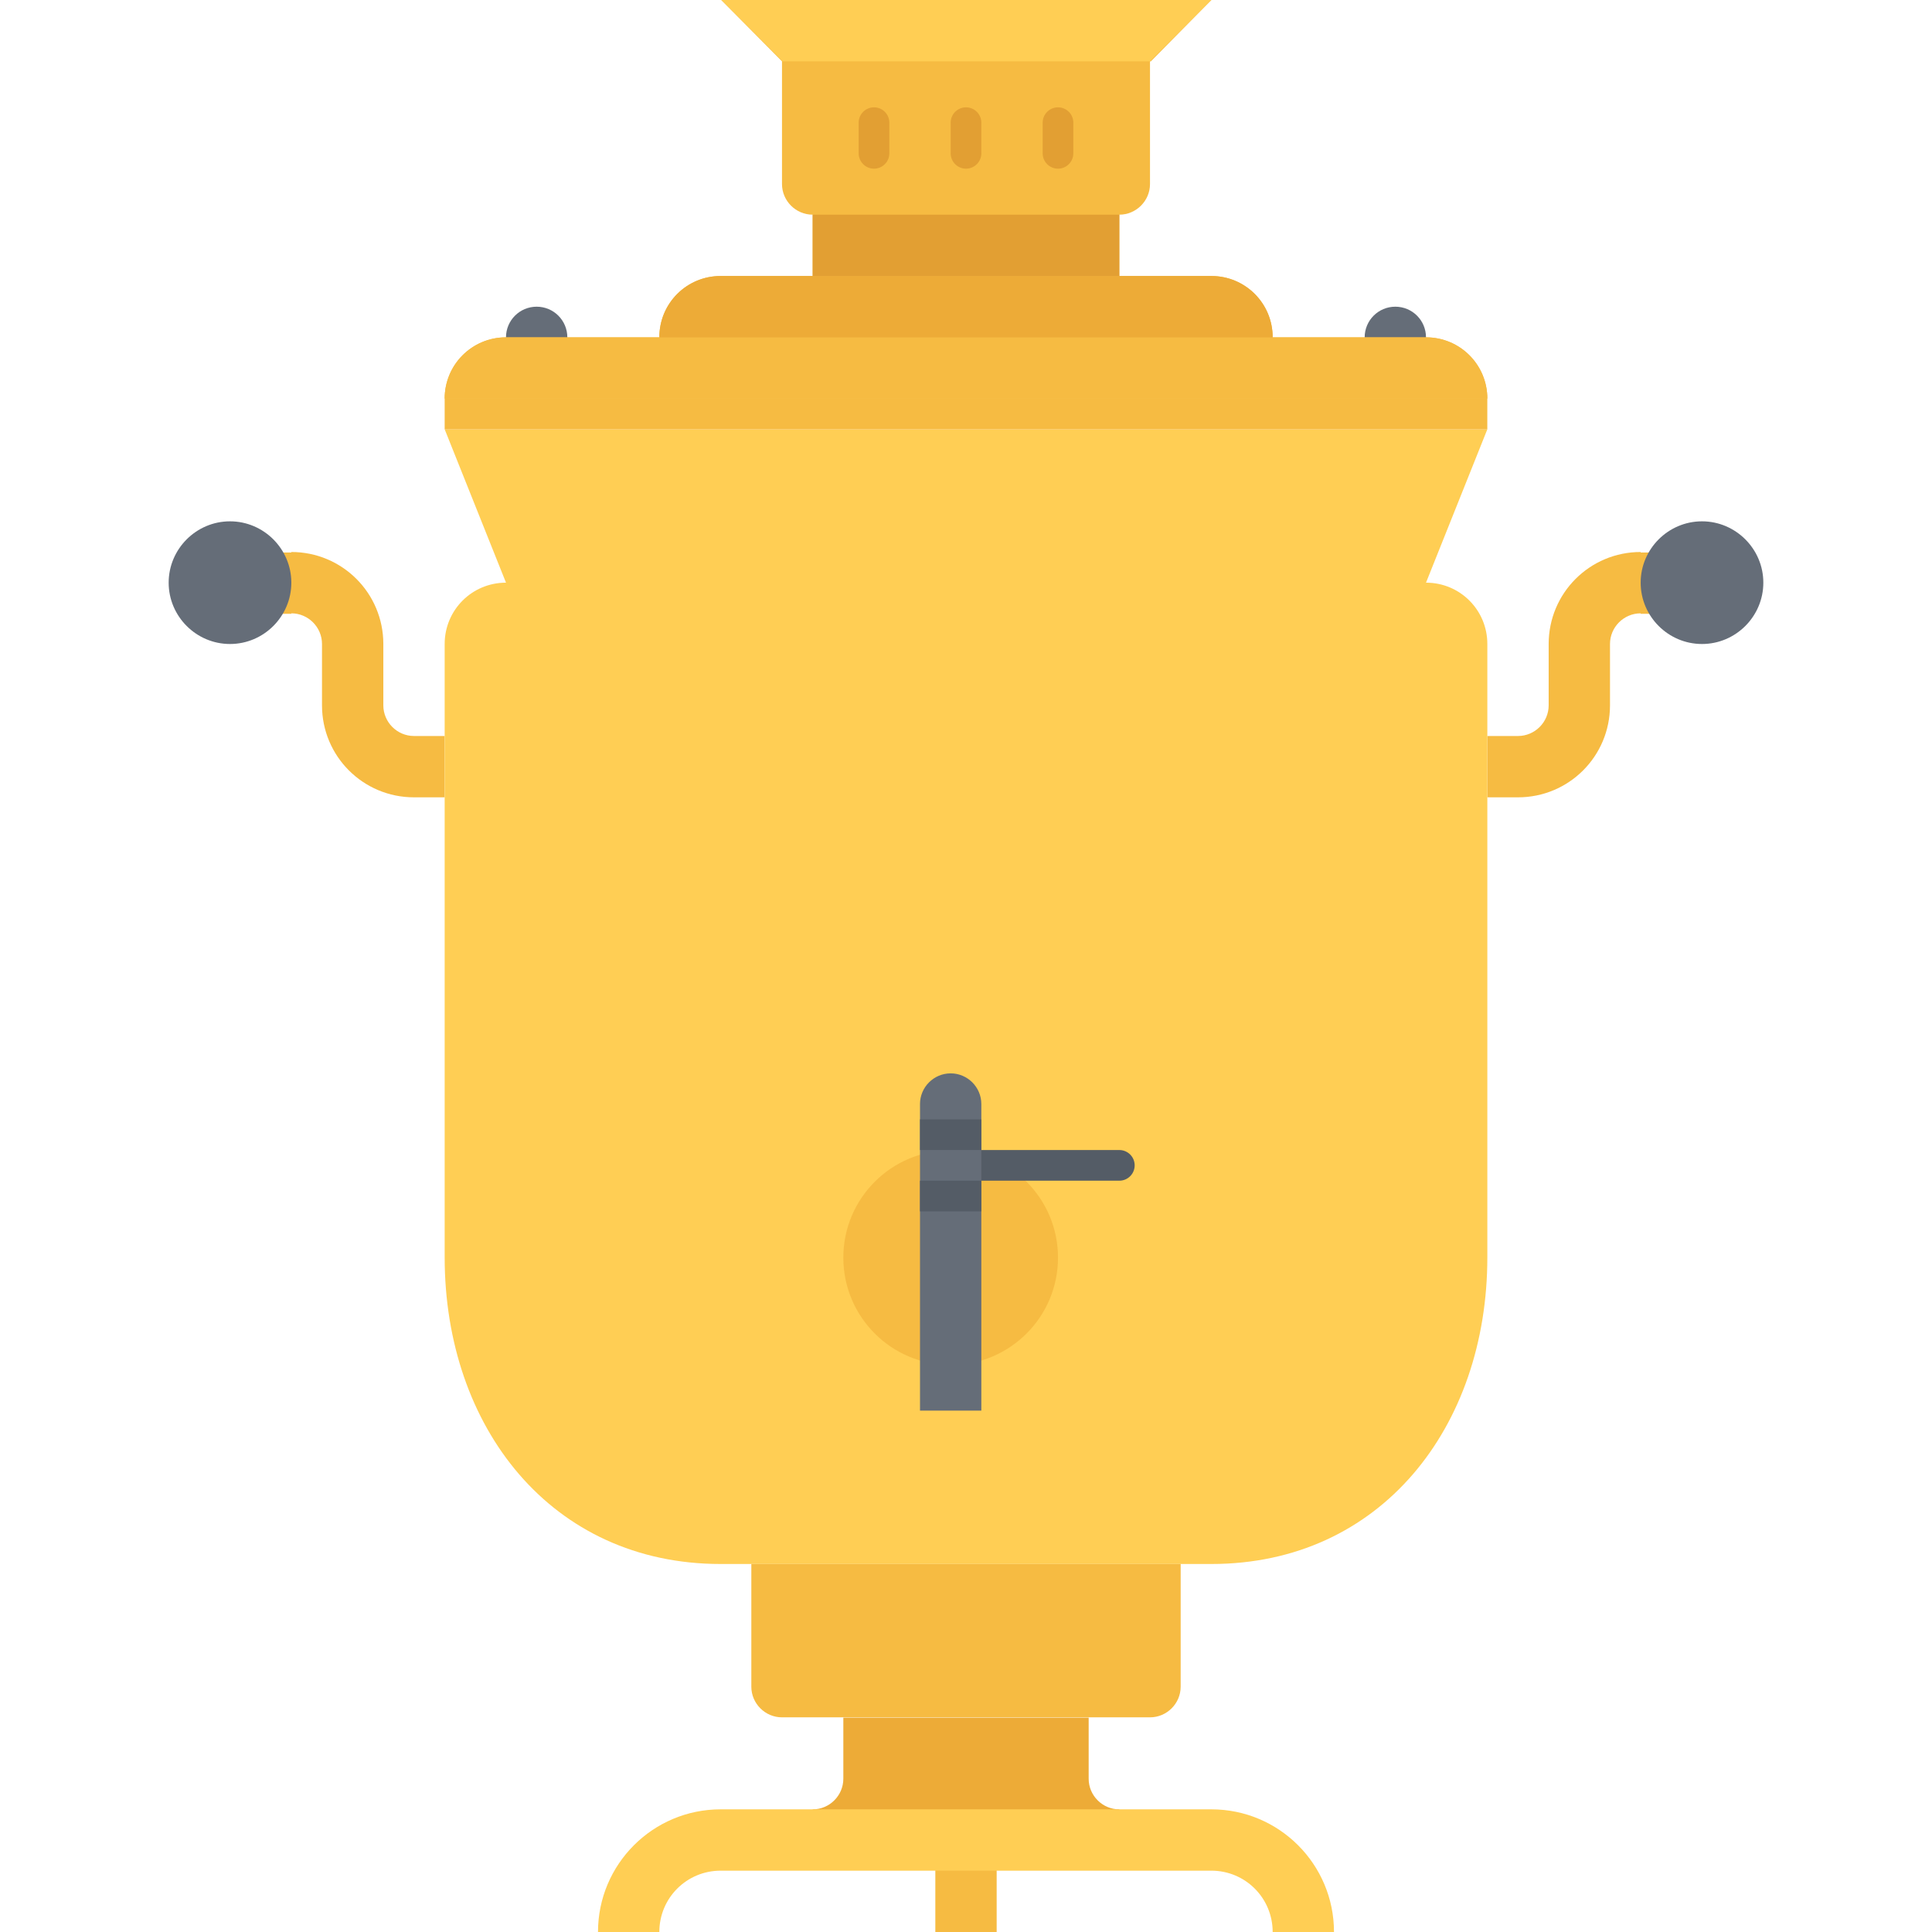 <svg height="504pt" viewBox="-43 0 503 504" width="504pt" xmlns="http://www.w3.org/2000/svg"><path d="m200.5 472h16v32h-16zm0 0" fill="#f6bb42"/><path d="m96.5 80.008c-4.426 0-8 3.578-8 8v8h16v-8c0-4.422-3.574-8-8-8zm0 0" fill="#656d78"/><path d="m320.5 80.008c-4.426 0-8 3.578-8 8v8h16v-8c0-4.422-3.574-8-8-8zm0 0" fill="#656d78"/><path d="m384.5 144.129v-.129c-13.281 0-24 10.719-24 24v16c0 4.398-3.602 8-8 8h-8v16h8c13.281 0 24-10.719 24-24v-16c0-4.398 3.602-8 8-8v.129h8v-16zm0 0" fill="#f6bb42"/><path d="m32.5 144.129v-.129c13.281 0 24 10.719 24 24v16c0 4.398 3.602 8 8 8h8v16h-8c-13.281 0-24-10.719-24-24v-16c0-4.398-3.602-8-8-8v.129h-8v-16zm0 0" fill="#f6bb42"/><path d="m240.5 464.008v-15.93h-64v15.93c0 4.398-3.602 8-8 8v7.922h80v-7.922c-4.398 0-8-3.602-8-8zm0 0" fill="#edab37"/><path d="m88.5 152c-8.871 0-16 7.129-16 16v160c0 44.238 27.77 80 72 80h128c44.23 0 72-35.762 72-80v-160c0-8.871-7.129-16-16-16l15.992-39.992h-271.984zm0 0" fill="#ffce54"/><path d="m264.5 416v24c0 4.398-3.602 8-8 8h-96c-4.398 0-8-3.602-8-8v-32h112zm0 0" fill="#f6bb42"/><path d="m288.5 88h40c8.871 0 16 7.129 16 16h-272c0-8.871 7.129-16 16-16h40c0-8.871 7.129-16 16-16h24v-16c-4.398 0-8-3.602-8-8v-32l-15.84-16h127.84l-15.77 16h-.23v32c0 4.398-3.602 8-8 8v16h24c8.871 0 16 7.129 16 16zm0 0" fill="#f6bb42"/><path d="m400.5 136c8.801 0 16 7.199 16 16 0 8.809-7.199 16-16 16s-16-7.191-16-16c0-8.801 7.199-16 16-16zm0 0" fill="#656d78"/><path d="m16.5 136c8.801 0 16 7.199 16 16 0 8.809-7.199 16-16 16s-16-7.191-16-16c0-8.801 7.199-16 16-16zm0 0" fill="#656d78"/><g fill="#e29f33"><path d="m208.5 44c-2.207 0-4-1.793-4-4v-8c0-2.207 1.793-4 4-4s4 1.793 4 4v8c0 2.207-1.793 4-4 4zm0 0"/><path d="m184.5 44c-2.207 0-4-1.793-4-4v-8c0-2.207 1.793-4 4-4s4 1.793 4 4v8c0 2.207-1.793 4-4 4zm0 0"/><path d="m232.5 44c-2.207 0-4-1.793-4-4v-8c0-2.207 1.793-4 4-4s4 1.793 4 4v8c0 2.207-1.793 4-4 4zm0 0"/></g><path d="m272.5 472h-128c-17.68 0-32 14.32-32 32h16c0-8.871 7.129-16 16-16h128c8.871 0 16 7.129 16 16h16c0-17.68-14.32-32-32-32zm0 0" fill="#ffce54"/><path d="m232.5 328.078c0 15.465-12.535 28-28 28s-28-12.535-28-28c0-15.461 12.535-28 28-28s28 12.539 28 28zm0 0" fill="#f6bb42"/><path d="m248.5 308.008h-36c-2.207 0-4-1.793-4-4 0-2.207 1.793-4 4-4h36c2.207 0 4 1.793 4 4 0 2.207-1.793 4-4 4zm0 0" fill="#545c66"/><path d="m204.5 280.008c-4.398 0-8 3.602-8 8v79.984h16v-79.984c0-4.398-3.602-8-8-8zm0 0" fill="#656d78"/><path d="m196.5 292.008h16v8h-16zm0 0" fill="#545c66"/><path d="m196.5 308.008h16v8h-16zm0 0" fill="#545c66"/><path d="m328.5 88h-240c-8.871 0-16 7.129-16 16h272c0-8.871-7.129-16-16-16zm0 0" fill="#f6bb42"/><path d="m72.5 104h271.992v8.008h-271.992zm0 0" fill="#f6bb42"/><path d="m128.5 88h160c0-8.871-7.129-16-16-16h-128c-8.871 0-16 7.129-16 16zm0 0" fill="#edab37"/><path d="m168.5 56h80v16h-80zm0 0" fill="#e29f33"/><path d="m256.5 16h-95.832l-16.008-16h127.855zm0 0" fill="#ffce54"/></svg>